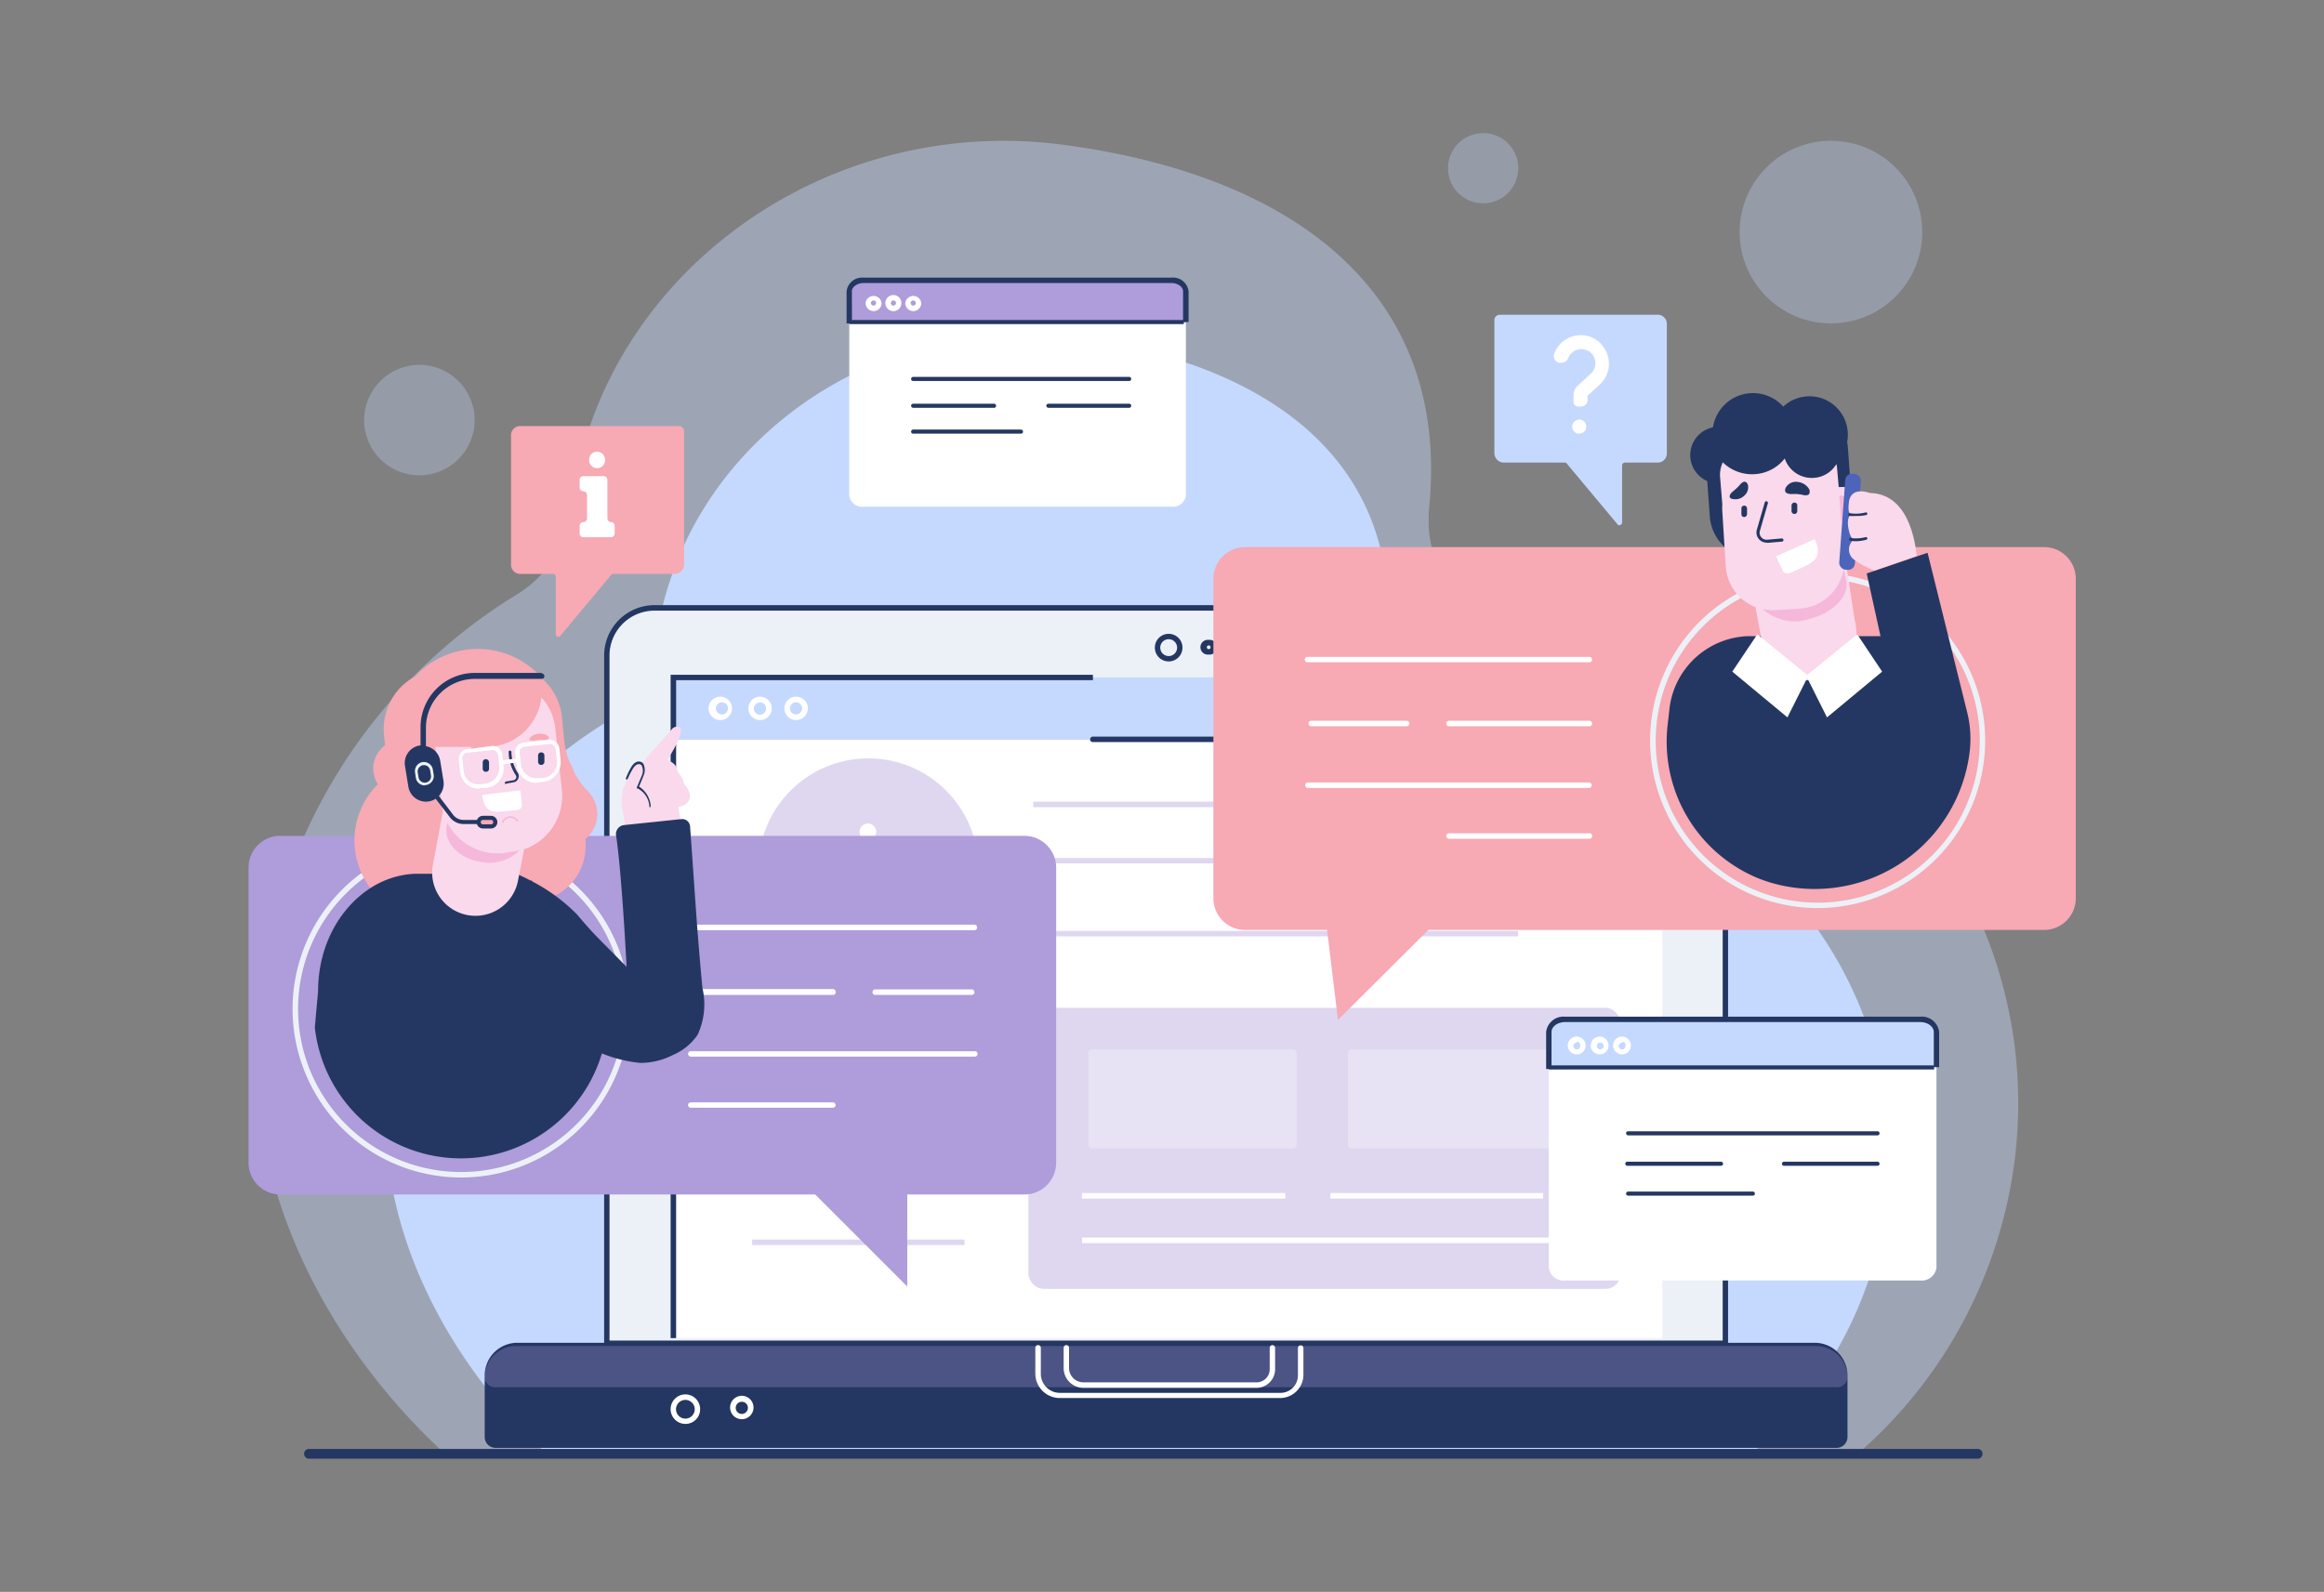 <svg id="Layer_1" data-name="Layer 1" xmlns="http://www.w3.org/2000/svg" viewBox="0 0 198.5 136"><rect x="0" y="0" width="198.5" height="136" fill="#808080" stroke="none"/><defs><style>.cls-2,.cls-3{fill:#c5d9ff}.cls-3{opacity:.31}.cls-4{fill:#243762}.cls-5{fill:#ecf1f7}.cls-6,.cls-9{fill:#fff}.cls-8{fill:#af9cda}.cls-9{opacity:.28}.cls-11{fill:#f7a9b4}.cls-12{fill:#f9d9eb}.cls-13{fill:#ef92c7;opacity:.46}</style></defs><path class="cls-2" d="M22 92.55a46.36 46.36 0 0122.18-41.78 9.94 9.94 0 004.63-7.24v-.48c2.6-19.59 21.64-33.34 41.92-30.69 19.4 2.54 33.37 12.39 31.3 31.37v.38a9.22 9.22 0 009.24 9.64c1.13 0 2.26.1 3.4.21 23.15 2.33 39.94 22.32 37.47 44.64a39.88 39.88 0 01-13.46 25.6H38c-9.17-8.43-15.51-20.13-16-31.65z" opacity=".41"/><circle class="cls-3" cx="35.82" cy="35.89" r="4.72"/><circle class="cls-3" cx="156.39" cy="19.83" r="7.8" transform="rotate(-45 156.385 19.833)"/><path class="cls-3" d="M129.68 14.37a3 3 0 11-3-3 3 3 0 013 3z"/><path class="cls-2" d="M33 97.21a39.57 39.57 0 0119-35.64 8.45 8.45 0 004-6.17v-.41c2.16-16.7 18.4-28.44 35.7-26.17 16.55 2.16 28.46 10.56 26.7 26.75v.33a7.87 7.87 0 007.88 8.22c1 0 1.93.08 2.9.18 19.74 2 34.06 19 32 38.07a34.06 34.06 0 01-11.58 21.83H46.7C38.88 117 33.47 107 33 97.21z"/><path class="cls-4" d="M168.85 124.62H26.33a.42.42 0 010-.83h142.52a.42.42 0 110 .83z"/><path class="cls-5" d="M147.37 114.72H51.82V56a4.06 4.06 0 014.07-4.06h87.42a4.06 4.06 0 014.06 4.06z"/><path class="cls-4" d="M147.6 115h-96V56a4.31 4.31 0 014.3-4.3h87.42a4.3 4.3 0 014.28 4.3zm-95.54-.47h95.08V56a3.84 3.84 0 00-3.83-3.83H55.89A3.84 3.84 0 0052.06 56z"/><path class="cls-6" d="M57.52 57.88h84.46v56.45H57.52z"/><path class="cls-2" d="M57.52 57.87h84.46v5.34H57.52z"/><path class="cls-6" d="M61.52 61.52a1 1 0 111-1 1 1 0 01-1 1zm0-1.5a.52.52 0 000 1 .52.52 0 100-1zm3.4 1.5a1 1 0 111-1 1 1 0 01-1 1zm0-1.5a.52.52 0 10.51.52.52.52 0 00-.51-.54zm3.08 1.5a1 1 0 111-1 1 1 0 01-1 1zM68 60a.52.52 0 10.51.52A.52.52 0 0068 60z"/><path class="cls-4" d="M57.75 114.32h-.47V57.65h36.07v.46h-35.6v56.21z"/><g opacity=".4"><circle class="cls-8" cx="74.17" cy="74.18" r="9.39"/><rect class="cls-8" x="87.84" y="86.1" width="50.58" height="24.01" rx="1.28"/><rect class="cls-9" x="92.96" y="89.66" width="17.79" height="8.45" rx=".3"/><rect class="cls-9" x="115.13" y="89.66" width="17.79" height="8.45" rx=".3"/><path class="cls-6" d="M75.41 76.65a.32.32 0 01.33.33v.7a.33.33 0 01-.33.33h-2.48a.33.33 0 01-.33-.33V77a.33.33 0 01.33-.33.33.33 0 00.33-.33v-2.08a.33.33 0 00-.33-.33.33.33 0 01-.33-.33v-.7a.33.33 0 01.33-.33h1.82a.33.33 0 01.33.33v3.42a.33.33 0 00.33.33zm-1.28-6.29a.71.71 0 01.71.71.71.71 0 01-.71.72.71.71 0 01-.71-.72.71.71 0 01.71-.71z"/><path class="cls-8" d="M88.25 68.49h41.42v.47H88.25zm0 11.04h41.42V80H88.25zm0-6.23h17.36v.47H88.25zm-24.01 27.77h18.14v.47H64.24zm0 4.83h18.14v.47H64.24zm45.23-32.6h18.17v.47h-18.17z"/><path class="cls-6" d="M92.42 105.73h41.42v.47H92.42zm0-3.8h17.36v.47H92.42zm21.22 0h18.17v.47h-18.17z"/></g><path class="cls-4" d="M99.83 56.51a1.18 1.18 0 111.17-1.18 1.18 1.18 0 01-1.17 1.18zm0-1.9a.72.72 0 10.71.72.72.72 0 00-.71-.72zm3.41 1.31a.63.63 0 110-1.25.63.63 0 110 1.25zm0-.78a.16.16 0 00-.16.16.16.16 0 00.32 0 .16.16 0 00-.16-.16zm53.62 68.56H42.33a.93.93 0 01-.93-.93v-5.26a2.79 2.79 0 012.79-2.79H155a2.8 2.8 0 012.8 2.79v5.26a.93.93 0 01-.94.93z"/><path d="M156.9 118.52H42.29a.89.89 0 01-.89-.89 2.68 2.68 0 012.67-2.63h111.05a2.68 2.68 0 012.68 2.68.89.89 0 01-.9.84z" opacity=".29" fill="#af9cda"/><path class="cls-6" d="M109.37 119.44H90.52a2.09 2.09 0 01-2.09-2.09v-2.2a.23.23 0 01.24-.23.23.23 0 01.23.23v2.2a1.63 1.63 0 001.62 1.65h18.85a1.49 1.49 0 001.49-1.49v-2.34a.23.23 0 01.23-.23.23.23 0 01.24.23v2.34a2 2 0 01-1.96 1.93z"/><path class="cls-6" d="M107.33 118.57H92.54a1.69 1.69 0 01-1.69-1.69v-1.73a.23.23 0 11.46 0v1.73a1.23 1.23 0 001.23 1.22h14.79a1.12 1.12 0 001.12-1.12v-1.83a.23.23 0 11.46 0V117a1.59 1.59 0 01-1.58 1.57zm-48.79 3.08a1.26 1.26 0 111.26-1.26 1.25 1.25 0 01-1.26 1.26zm0-2.05a.8.8 0 10.8.79.8.8 0 00-.8-.79zm4.82 1.65a1 1 0 111-1 1 1 0 01-1 1zm0-1.49a.52.52 0 10.52.51.51.51 0 00-.52-.51z"/><path class="cls-4" d="M142 63.4H93.35a.23.23 0 01-.24-.23.24.24 0 01.24-.24H142a.23.23 0 01.23.24.23.23 0 01-.23.23z"/><path class="cls-8" d="M87.48 71.41H23.94a2.71 2.71 0 00-2.71 2.72v25.21a2.71 2.71 0 002.71 2.71h45.69l7.86 7.86v-7.86h10a2.71 2.71 0 002.72-2.71V74.13a2.72 2.72 0 00-2.73-2.72z"/><path class="cls-5" d="M39.39 100.6a14.4 14.4 0 1114.4-14.4 14.41 14.41 0 01-14.4 14.4zm0-28.33A13.93 13.93 0 1053.32 86.2a13.95 13.95 0 00-13.93-13.93z"/><path class="cls-6" d="M83.27 79.47H59a.24.24 0 010-.47h24.27a.24.24 0 010 .47zm0 10.8H59a.23.23 0 010-.46h24.27a.23.23 0 010 .46zM71.14 85H59a.23.23 0 01-.23-.23.23.23 0 01.23-.27h12.14a.24.24 0 01.24.24.23.23 0 01-.24.26zm0 9.64H59a.23.23 0 110-.46h12.14a.23.23 0 110 .46zM83 85h-8.25a.23.23 0 01-.23-.23.23.23 0 01.23-.24H83a.23.23 0 01.23.24.23.23 0 01-.23.23z"/><path class="cls-11" d="M51 69.29a2.8 2.8 0 00-.8-1.71A6.87 6.87 0 0149.05 66a2.63 2.63 0 00-.39-.85 7.27 7.27 0 01-.48-2l-.12-1.23a.13.13 0 010-.06l-.06-.57a5.06 5.06 0 00-1.56-3.19 7.29 7.29 0 00-5-2.63 7.29 7.29 0 00-6 2.33 5.1 5.1 0 00-2.64 5l.08.87a2.62 2.62 0 00-1 1.79 2.63 2.63 0 00.39 1.54 6.78 6.78 0 1010.11 9 4.69 4.69 0 002.51 1A4.71 4.71 0 0050 72.69a5 5 0 000-1 2.78 2.78 0 001-2.4z"/><path class="cls-12" d="M53.21 69.42a4.39 4.39 0 010-2l.84-1.84a.66.66 0 01.77-.35l1-1.18c.13-.15 1.47-1.61 1.58-1.77s.65-.38.74 0c.15.72-1.14 2.63-1.14 2.63s.65.28.77.64.17.48.17.48a2.09 2.09 0 01.48.9l.07.16s.16 0 .4.64a.78.78 0 01-.14.79 1 1 0 01-.48.32l-.32.12.34 2.3L53.5 71z"/><path class="cls-12" d="M55.55 68.93a2 2 0 00-1-1.63s.18-.41.41-1a1.11 1.11 0 000-1 .22.22 0 00-.09-.1c-.13-.08-.44-.2-.78.3a9.17 9.17 0 00-.49.94"/><path class="cls-4" d="M55.55 69s-.07 0-.08-.08a1.89 1.89 0 00-1-1.56h-.08v-.08l.42-1a1 1 0 000-.87.11.11 0 00-.06-.07c-.12-.08-.37-.14-.66.28a6.44 6.44 0 00-.48.93.08.08 0 11-.15-.07 6.26 6.26 0 01.49-1c.39-.59.78-.41.89-.34a.41.41 0 01.12.14 1.18 1.18 0 010 1c-.17.44-.32.78-.38.92a2.16 2.16 0 011 1.66.08.08 0 01-.07.09zM60 84.42c-.16-1.61-.29-3.22-.42-4.83-.11-1.38-.49-7-.64-9a.67.67 0 00-.74-.61l-4.9.51a.77.77 0 00-.68.88c.49 3.19.9 11.23.9 11.23l-2.45-2.48c-.62-.63-1.2-1.3-1.79-2a15.2 15.2 0 00-3.79-2.8l-.16-.14v.06a12.66 12.66 0 00-1.23-.59h-8.49a6.76 6.76 0 00-1.27.13c-3.43.65-6.3 3.81-7 7.89a11.55 11.55 0 00-.17 2l-.28 3.1A12.56 12.56 0 0051.41 90a11.76 11.76 0 003.29.81 6.13 6.13 0 002.8-.69 4.82 4.82 0 002.09-1.72 6.19 6.19 0 00.41-3.98z"/><path class="cls-12" d="M48 67.55l-.57-5.32a4.59 4.59 0 00-1.19-2.65 4.75 4.75 0 01-4.72 4.23h-4.33l.51 4.82a3.72 3.72 0 00.13.68L37 73.74a3.7 3.7 0 107.26 1.42l.51-2.6A4.83 4.83 0 0048 67.55z"/><path class="cls-13" d="M43.08 72.88a4.88 4.88 0 01-4.88-2.6l-.06.37c-.21 1.38 1.11 2.73 3 3a3.58 3.58 0 003.22-1 5 5 0 01-.69.13z"/><path class="cls-4" d="M46.24 65.35a.27.27 0 00.26-.28v-.54a.26.26 0 00-.28-.25.26.26 0 00-.26.28v.54a.26.26 0 00.28.25zm-4.72.59a.26.26 0 00.25-.28v-.54a.28.28 0 00-.29-.26.27.27 0 00-.25.29v.54a.27.27 0 00.29.25z"/><path class="cls-11" d="M45.32 63.26a.94.94 0 00.37 0l.37-.05h.38a1 1 0 00.36-.06c.09-.05.11-.16 0-.28a1.16 1.16 0 00-.81-.17 1 1 0 00-.72.34c-.11.09-.05.19.05.22zm-4.97.74a1 1 0 00.37 0l.37-.07h.37a1 1 0 00.36-.09c.09-.05.1-.17 0-.29a1.15 1.15 0 00-.83-.15 1 1 0 00-.7.41c-.12.08-.05.19.06.19z"/><path class="cls-4" d="M43.21 67a.12.12 0 010-.23l.66-.11a.29.29 0 00.2-.16.25.25 0 000-.25 3.6 3.6 0 01-.62-2c0-.06 0-.11.11-.12a.12.12 0 01.12.12 3.42 3.42 0 00.57 1.82.52.52 0 010 .47.48.48 0 01-.37.29l-.66.12z"/><path class="cls-13" d="M42.88 70.25v-.09a.81.81 0 01.68-.42.79.79 0 01.7.37.07.07 0 01-.11.07.67.67 0 00-.59-.31.68.68 0 00-.56.36.05.05 0 01-.12.02z"/><path class="cls-6" d="M42.84 65.33a.18.18 0 01-.17-.15.18.18 0 01.15-.2l1.42-.21a.17.17 0 11.06.34l-1.43.22z"/><path class="cls-6" d="M45.79 66.88a1.67 1.67 0 01-1.65-1.48L44 64.34a.82.82 0 01.18-.6.84.84 0 01.55-.3l2.15-.22a.82.82 0 01.6.17.87.87 0 01.3.55l.1 1a1.69 1.69 0 01-1.51 1.86l-.44.05zM47 63.56h-.05l-2.14.23a.46.46 0 00-.42.52l.11 1a1.32 1.32 0 00.48.88 1.28 1.28 0 001 .28h.44A1.35 1.35 0 0047.57 65l-.11-1a.46.46 0 00-.17-.31.48.48 0 00-.29-.13zm-6.11 3.83a1.66 1.66 0 01-1-.36 1.69 1.69 0 01-.6-1.12l-.11-1a.82.82 0 01.73-.9l2.09-.28a.82.82 0 01.9.73l.11 1a1.66 1.66 0 01-.37 1.25 1.69 1.69 0 01-1.14.62h-.44zm.6-.23zm.61-3.08h-.05l-2.15.23a.46.46 0 00-.41.51l.11 1.05a1.27 1.27 0 00.47.88A1.35 1.35 0 0041 67l.44-.05a1.35 1.35 0 001.2-1.48l-.1-1a.48.48 0 00-.44-.39zm1.41 5.19l.6-.06c.28 0 .5-.22.48-.42l-.14-1.27-3.26.39c.18 1.71 1.13 1.49 2.32 1.36z"/><path class="cls-4" d="M46.27 57.49h-5.71a4.64 4.64 0 00-4.64 4.63v1.57h-.07a1.52 1.52 0 00-1.26 1.74l.29 1.78a1.52 1.52 0 001.74 1.26 1.46 1.46 0 00.59-.23l1.23 1.6a1.46 1.46 0 001.15.56h1.71a.16.16 0 00.17-.17.17.17 0 00-.17-.18h-1.71a1.12 1.12 0 01-.88-.43L37.48 68a1.52 1.52 0 00.4-1.28L37.6 65a1.52 1.52 0 00-1.22-1.25v-1.63A4.18 4.18 0 0140.56 58h5.71a.23.23 0 100-.46z"/><path class="cls-11" d="M41.94 70.61h-.69a.38.38 0 01-.37-.37.38.38 0 01.37-.37h.69a.38.38 0 01.37.37.38.38 0 01-.37.37z"/><path class="cls-4" d="M41.94 70.78h-.69a.54.54 0 010-1.08h.69a.54.54 0 010 1.08zm-.69-.73a.19.19 0 100 .38h.69a.19.19 0 000-.38zM36.38 67a.66.66 0 01-.75-.54l-.06-.46a.65.65 0 01.54-.75.66.66 0 01.75.54l.07.43a.66.66 0 01-.55.78z"/><path class="cls-5" d="M36.28 67.1a.77.77 0 01-.76-.64l-.07-.46a.78.78 0 01.64-.89.77.77 0 01.57.14.75.75 0 01.31.5l.07.43a.76.76 0 01-.14.58.8.8 0 01-.5.31h-.12zm-.07-1.73h-.08a.55.55 0 00-.35.22.53.53 0 00-.1.4l.07.43a.54.54 0 00.62.44.53.53 0 00.44-.61l-.07-.43a.56.56 0 00-.21-.35.55.55 0 00-.32-.1z"/><path class="cls-11" d="M174.56 46.74h-68.21a2.71 2.71 0 00-2.71 2.72v27.28a2.71 2.71 0 002.71 2.71h7l.93 7.69 7.72-7.69h52.59a2.71 2.71 0 002.71-2.71V49.46a2.71 2.71 0 00-2.74-2.72z"/><path class="cls-5" d="M155.26 77.58a14.31 14.31 0 1114.3-14.31 14.32 14.32 0 01-14.3 14.31zm0-28.14a13.84 13.84 0 1013.84 13.83 13.85 13.85 0 00-13.84-13.83z"/><path class="cls-6" d="M135.76 56.58h-24.09a.23.23 0 010-.46h24.09a.23.23 0 010 .46zm0 10.74h-24.09a.24.24 0 010-.47h24.09a.24.24 0 010 .47zm0-5.27h-12a.23.23 0 01-.23-.23.24.24 0 01.23-.24h12a.23.23 0 01.23.24.23.23 0 01-.23.23zm0 9.61h-12a.23.23 0 01-.23-.23.24.24 0 01.23-.24h12a.23.23 0 01.23.24.23.23 0 01-.23.23zm-15.63-9.61H112a.23.23 0 01-.23-.23.23.23 0 01.23-.24h8.15a.23.23 0 01.23.24.23.23 0 01-.25.23z"/><path class="cls-4" d="M168 60.76l-3.36-13.53-.91.3-3.62 1.24-.67.22 1.18 5.36h-11.31a7 7 0 00-6.73 6.35l-.13 1.13a12.62 12.62 0 007.91 13.28l.69.24a13.33 13.33 0 0017.17-11 9.48 9.48 0 00-.22-3.59zm-9.79-17.37l-.38-5.18a3.32 3.32 0 00-.06-.44 3.18 3.18 0 00.06-.62 3.28 3.28 0 00-5.52-2.41 3.46 3.46 0 00-6 1.77 2.42 2.42 0 00-.49 4.59l.23 3.16a3.91 3.91 0 004.3 3.46l4.1-.3a3.91 3.91 0 003.76-4.03z"/><path class="cls-12" d="M157.53 45.06a1.73 1.73 0 10-.29-3.45h-.19l-.14-1.61a2 2 0 00-.06-.35 2.41 2.41 0 01-1.85 1.17 2.44 2.44 0 01-2.56-1.65A3.51 3.51 0 01150 40.5a3.57 3.57 0 01-2.85-1 2.5 2.5 0 00-.23 1.29l.19 2.31a4.33 4.33 0 000 .63l.29 4.63a4 4 0 002.54 3.51l.48 2.58a4.08 4.08 0 108-1.47l-.93-6.05-.12-1.87z"/><path class="cls-13" d="M153.68 52l-2 .12a4.1 4.1 0 01-1.11-.09 4 4 0 004 .84c2.05-.51 3.44-2 3.11-3.35l-.21-.91a4.06 4.06 0 01-3.79 3.39zm4.51-8.68a1.21 1.21 0 00-1.08-1v.36a3.44 3.44 0 01.05.45l.09 1.37a1.23 1.23 0 00.94-1.18z"/><path class="cls-4" d="M149 44.17a.23.23 0 01-.26-.22v-.49a.23.23 0 01.22-.26.24.24 0 01.26.22v.49a.25.25 0 01-.22.26zm4.29-.26a.25.25 0 01-.27-.22v-.49a.25.25 0 01.23-.26.23.23 0 01.26.22v.49a.24.24 0 01-.22.26zm-5.55-1.56A.69.69 0 01148 42l.32-.28c.1-.09.2-.2.3-.31a.84.84 0 01.34-.26c.12 0 .28.06.34.3a.94.94 0 01-.32.9 1.09 1.09 0 01-.95.29c-.23-.02-.33-.17-.29-.29zm6.7-.07a.8.8 0 01-.46 0 4.47 4.47 0 00-.47-.07 3.48 3.48 0 00-.47 0 .89.89 0 01-.46-.1c-.12-.08-.17-.29 0-.53a1 1 0 011-.4 1.27 1.27 0 01.95.62c.09.2.03.42-.09.48zm-3.55 4.08a.85.85 0 01-.67-.32.86.86 0 01-.16-.79l.68-2.35a.14.14 0 01.26.1l-.68 2.35a.56.56 0 00.11.54.57.57 0 00.51.22l1.24-.11a.14.14 0 01.15.13.13.13 0 01-.12.14l-1.24.11z"/><path class="cls-6" d="M153.57 48.65l-.6.27c-.28.13-.59.08-.68-.12l-.59-1.27 3.3-1.47c.78 1.71-.24 2.04-1.43 2.59zm-3.47 5.54l-2.14 3.19 4.71 3.91 1.78-3.55-4.35-3.55z"/><path class="cls-6" d="M158.63 54.19l2.13 3.19-4.71 3.91-1.78-3.55 4.36-3.55z"/><rect x="157.35" y="40.47" width="1.34" height="8.22" rx=".57" transform="rotate(4.15 158.038 44.573)" fill="#4c65ba"/><path class="cls-12" d="M159.72 42.12s-1.63-.64-1.8.79c-.1.9.06 1 .2 1-.17.13-.39.45-.23 1.28s.42.92.52.86a1.08 1.08 0 00-.14 1.69 7.11 7.11 0 001.83 1l3.62-1.24c-.26-2.28-1.15-5.31-4-5.38z"/><path class="cls-4" d="M158.52 44.08a2.92 2.92 0 01-.5 0 .12.12 0 110-.23 3.32 3.32 0 001.33-.07.11.11 0 01.06.22 3.51 3.51 0 01-.89.08zm0 2.16a2.92 2.92 0 01-.5-.05.12.12 0 010-.23 3.32 3.32 0 001.33-.07.11.11 0 01.06.22 3.51 3.51 0 01-.89.13z"/><path class="cls-2" d="M141.66 26.89h-13.59a.46.46 0 00-.43.49v11.27a.82.82 0 00.76.87h5.25a.24.24 0 01.16.07l4.36 5.22c.14.17.38 0 .38-.19v-4.84a.25.25 0 01.22-.26h2.89a.79.79 0 00.71-.85V27.74a.79.79 0 00-.71-.85z"/><path class="cls-6" d="M133.28 31a.57.57 0 01-.54-.75 2.42 2.42 0 012.89-1.54 2.33 2.33 0 011.37 1 2.41 2.41 0 01-.4 3.18l-1 .91v.37a.56.56 0 01-.58.56h-.24a.38.38 0 01-.38-.4v-.61a1.07 1.07 0 01.37-.78l1.09-1a1.2 1.2 0 00.38-1.16 1.17 1.17 0 00-.79-.89 1.2 1.2 0 00-1.5.7.64.64 0 01-.62.4zm1.62 4.85a.6.6 0 01.59.62.6.6 0 01-.62.58.59.59 0 01-.58-.61.6.6 0 01.61-.59z"/><path class="cls-11" d="M44.36 36.4H58a.46.46 0 01.43.49v11.28a.82.82 0 01-.76.86h-5.3a.21.21 0 00-.16.08l-4.36 5.22c-.14.17-.38.05-.38-.19V49.3a.25.25 0 00-.22-.27h-2.89a.79.79 0 01-.71-.85V37.25a.79.79 0 01.71-.85z"/><path class="cls-6" d="M52.19 44.6a.31.31 0 01.31.32v.66a.31.31 0 01-.31.32h-2.37a.31.31 0 01-.31-.32v-.66a.32.32 0 01.31-.32.31.31 0 00.32-.31v-2a.32.32 0 00-.32-.32.31.31 0 01-.31-.31V41a.31.31 0 01.31-.32h1.74a.32.32 0 01.32.32v3.27a.31.31 0 00.31.33zM51 38.59a.68.68 0 01.68.69.68.68 0 01-.68.72.68.68 0 01-.68-.68.68.68 0 01.68-.73zm81.29 51.61v-2a1.27 1.27 0 011.4-1.08H164a1.27 1.27 0 011.4 1.08v20.12a1.28 1.28 0 01-1.4 1.08h-30.31a1.28 1.28 0 01-1.4-1.08v-3.23"/><path class="cls-2" d="M132.29 91.33v-3.16a1.27 1.27 0 011.4-1.08H164a1.27 1.27 0 011.4 1.08v3"/><path class="cls-4" d="M132.52 91.33h-.46v-3.16a1.49 1.49 0 011.63-1.31H164a1.49 1.49 0 011.63 1.31v3h-.46v-3c0-.47-.53-.85-1.17-.85h-30.31c-.64 0-1.17.38-1.17.85z"/><path class="cls-4" d="M132.29 91.02h32.91v.35h-32.91z"/><path class="cls-6" d="M134.68 90.08a.76.76 0 11.75-.76.75.75 0 01-.75.76zm0-1a.29.29 0 10.29.28.29.29 0 00-.29-.36zm1.95 1a.76.76 0 11.76-.76.76.76 0 01-.76.76zm0-1a.29.29 0 000 .57.29.29 0 100-.57zm1.92 1a.76.76 0 11.75-.76.75.75 0 01-.75.76zm0-1a.29.29 0 10.29.28.29.29 0 00-.29-.36z"/><path class="cls-4" d="M160.37 97h-21.3a.18.18 0 01-.18-.18.17.17 0 01.18-.17h21.3a.17.17 0 01.17.17.18.18 0 01-.17.18zm-10.65 5.15h-10.65a.17.17 0 01-.18-.17.18.18 0 01.18-.18h10.65a.18.18 0 01.17.18.17.17 0 01-.17.17zM147 99.6h-8a.18.18 0 01-.18-.17.18.18 0 01.18-.18h8a.17.17 0 01.17.18.17.17 0 01-.17.17zm13.37 0h-8a.18.18 0 01-.17-.17.18.18 0 01.17-.18h8a.18.18 0 01.17.18.18.18 0 01-.17.17z"/><path class="cls-6" d="M72.54 26.65v-1.76a1.1 1.1 0 011.22-.89h26.31a1.11 1.11 0 011.22.94v17.42a1.11 1.11 0 01-1.22.93H73.76a1.1 1.1 0 01-1.22-.93v-2.81"/><path class="cls-8" d="M72.54 27.63v-2.74a1.1 1.1 0 011.22-.89h26.31a1.11 1.11 0 011.22.94v2.62"/><path class="cls-4" d="M72.77 27.63h-.46v-2.74a1.33 1.33 0 011.45-1.17h26.31a1.33 1.33 0 011.45 1.17v2.62h-.47v-2.62c0-.38-.45-.71-1-.71H73.76c-.54 0-1 .33-1 .71z"/><path class="cls-4" d="M72.54 27.34h28.57v.35H72.54z"/><path class="cls-6" d="M74.61 26.58a.69.69 0 01-.68-.69.69.69 0 011.37 0 .69.69 0 01-.69.69zm0-.91a.22.22 0 10.22.22.21.21 0 00-.22-.22zm1.7.91a.69.69 0 01-.69-.69.68.68 0 01.69-.68.67.67 0 01.68.68.68.68 0 01-.68.69zm0-.91a.22.22 0 10.22.22.22.22 0 00-.22-.22zm1.69.91a.69.69 0 01-.68-.69.69.69 0 011.37 0 .69.69 0 01-.69.69zm0-.91a.22.22 0 10.22.22.22.22 0 00-.22-.22z"/><path class="cls-4" d="M96.45 32.55H78a.18.18 0 01-.18-.18.18.18 0 01.18-.17h18.45a.17.17 0 01.17.17.17.17 0 01-.17.18zm-9.25 4.5H78a.17.17 0 01-.18-.17.18.18 0 01.18-.18h9.2a.18.18 0 01.18.18.17.17 0 01-.18.17zm-2.34-2.21H78a.18.18 0 01-.18-.18.18.18 0 01.18-.17h6.9a.18.18 0 01.18.17.18.18 0 01-.22.18zm11.59 0h-6.9a.18.18 0 01-.18-.18.18.18 0 01.18-.17h6.9a.17.17 0 01.17.17.17.17 0 01-.17.18z"/></svg>